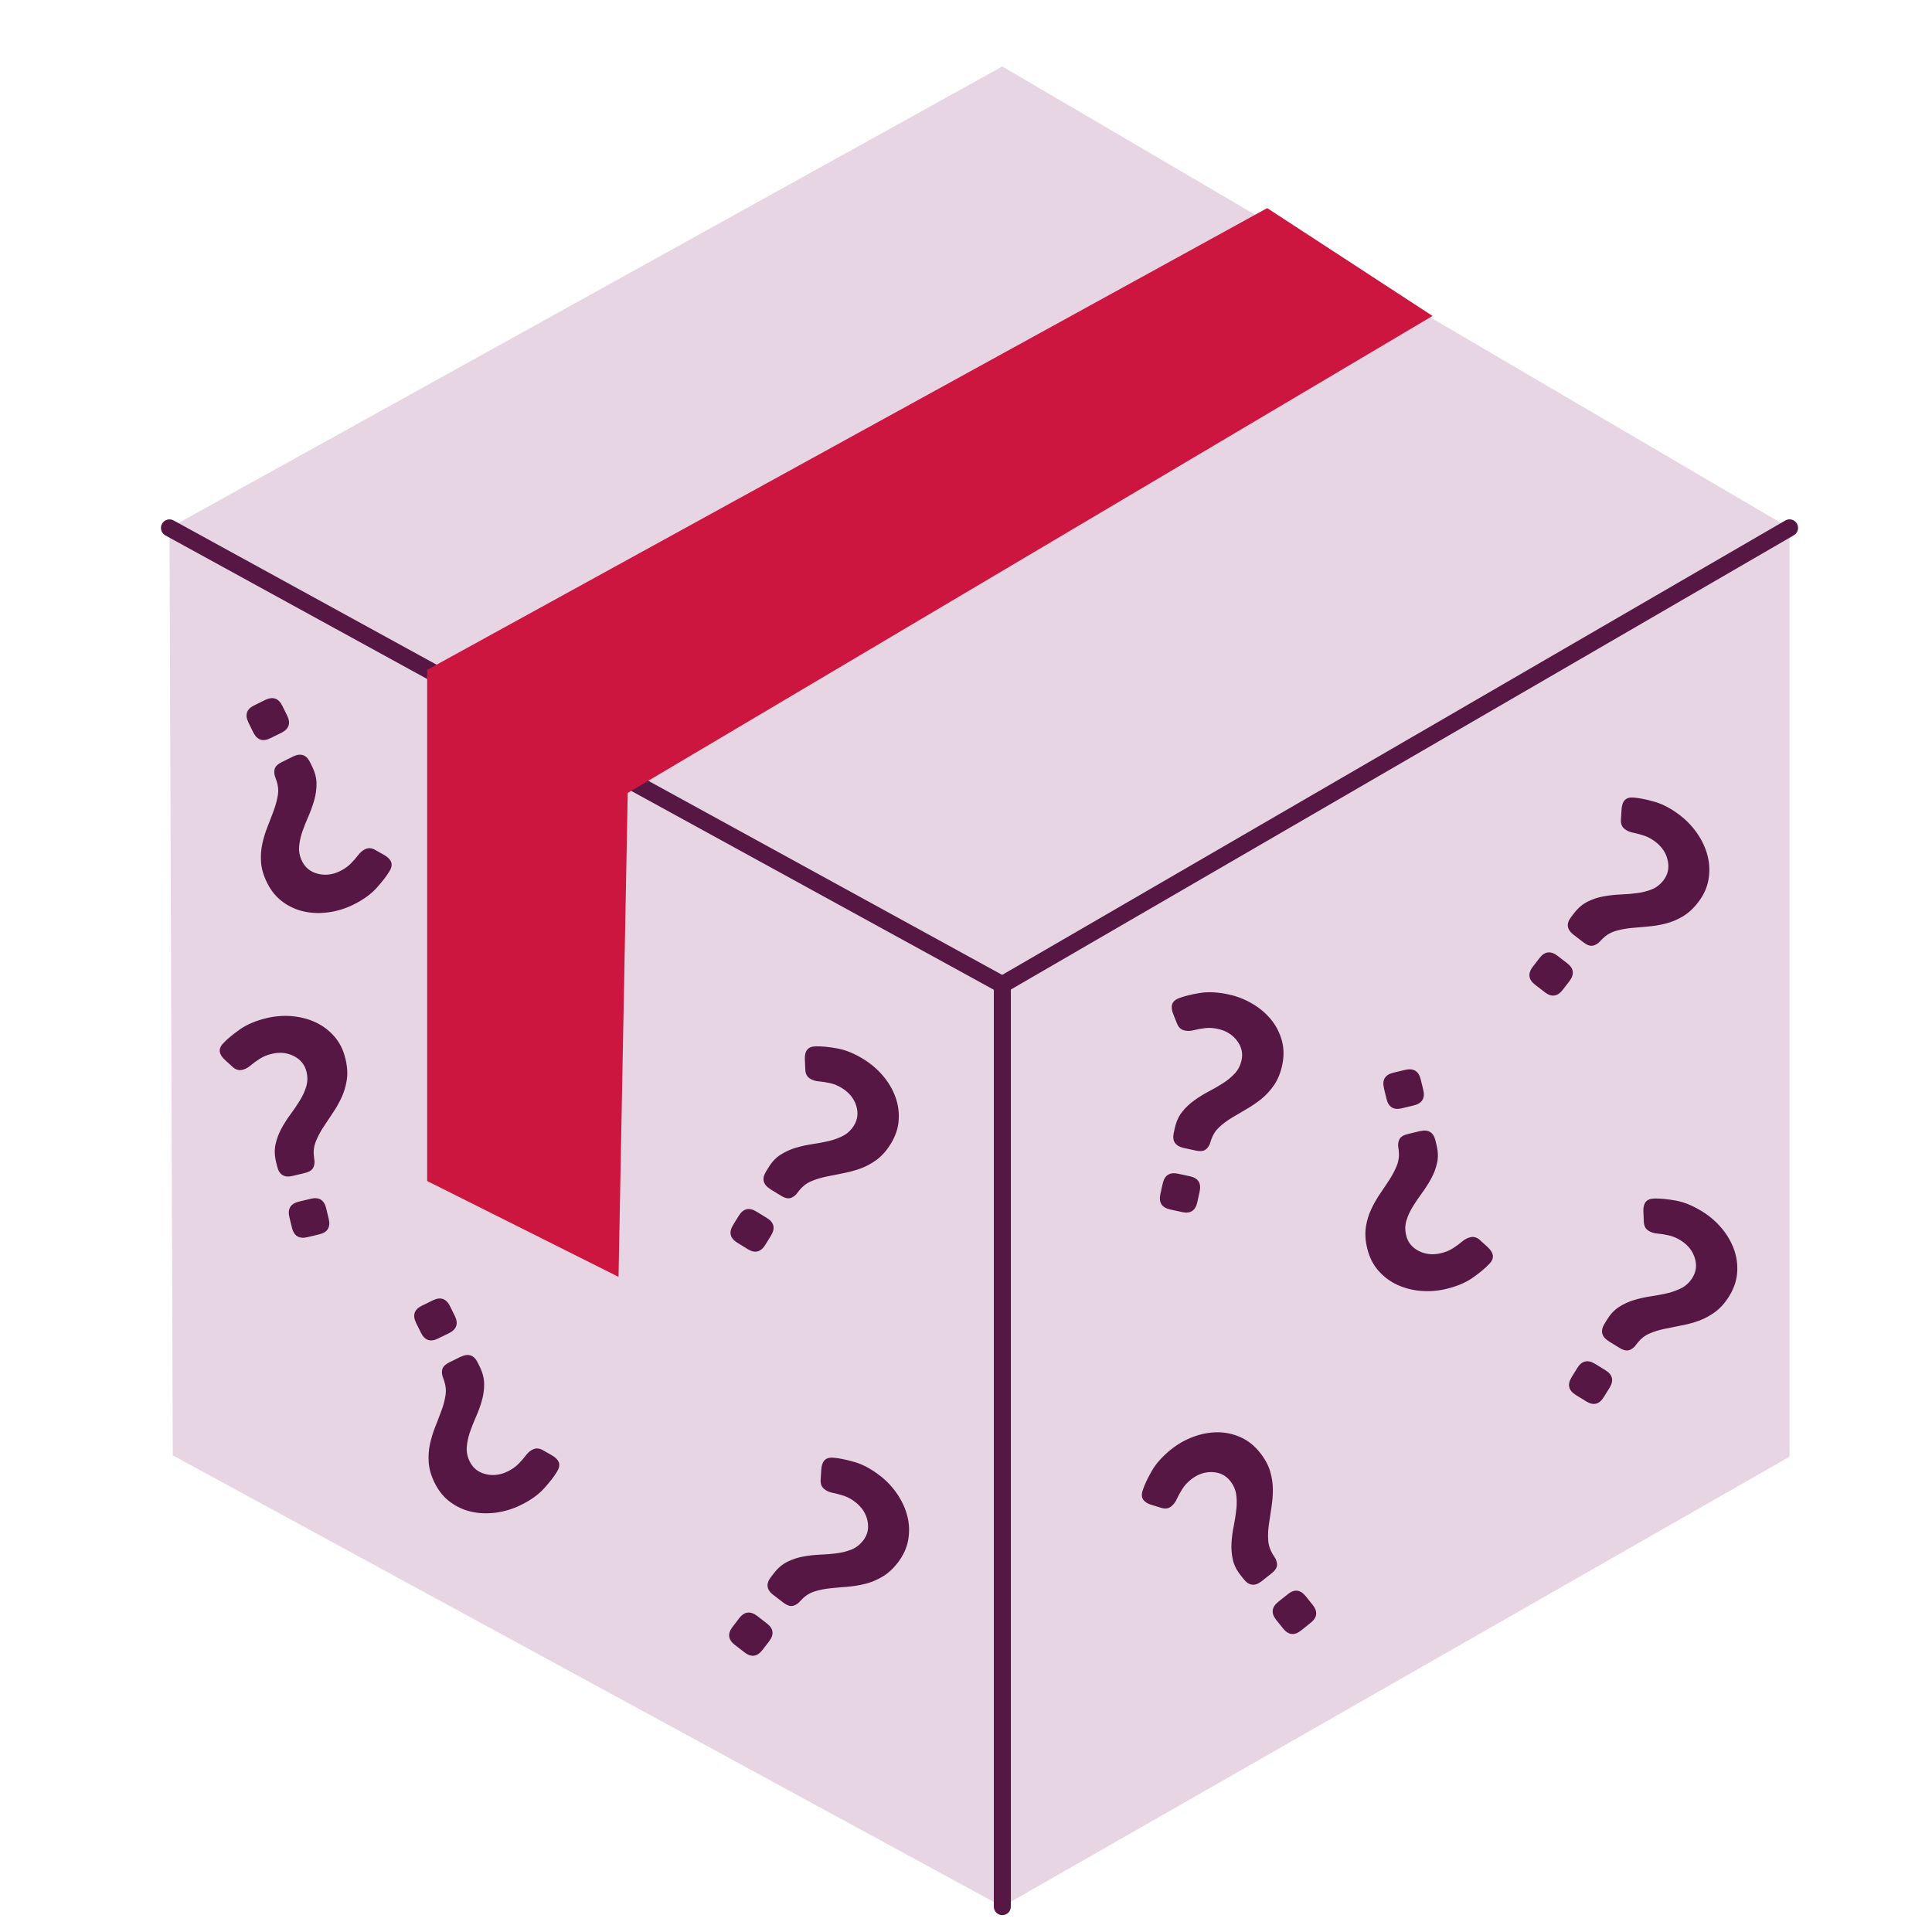 <svg width="60" height="60" viewBox="0 0 60 60" fill="none" xmlns="http://www.w3.org/2000/svg">
<path d="M5.264 16.396L31.128 2.064L55.576 16.396L31.128 30.641L5.264 16.396Z" fill="#E7D5E3"/>
<path d="M5.264 16.396L5.366 45.198L31.128 59.212V30.641L5.264 16.396Z" fill="#E7D5E3"/>
<path d="M55.576 45.239L31.128 59.212V30.641L55.576 16.396V45.239Z" fill="#E7D5E3"/>
<path d="M31.128 59.477C30.982 59.477 30.864 59.359 30.864 59.212V30.58C30.864 30.485 30.914 30.398 30.996 30.35L55.443 16.165C55.569 16.091 55.732 16.134 55.805 16.261C55.879 16.387 55.835 16.55 55.709 16.623L31.393 30.731V59.211C31.393 59.358 31.275 59.476 31.128 59.476V59.477Z" fill="#571744"/>
<path d="M31.128 30.846C31.085 30.846 31.042 30.835 31.001 30.813L5.136 16.628C5.007 16.557 4.961 16.396 5.031 16.268C5.101 16.139 5.263 16.092 5.391 16.163L31.255 30.348C31.384 30.418 31.431 30.58 31.36 30.708C31.312 30.796 31.221 30.846 31.127 30.846H31.128Z" fill="#571744"/>
<path d="M13.266 36.677V20.803L39.354 6.463L44.489 9.812L19.495 24.625L19.209 39.654L13.266 36.677Z" fill="#CC163F"/>
<path d="M36.109 36.758C36.166 36.497 36.325 36.395 36.586 36.451L36.959 36.532C37.214 36.587 37.312 36.746 37.255 37.008L37.184 37.335C37.126 37.596 36.97 37.699 36.716 37.643L36.343 37.562C36.082 37.505 35.98 37.346 36.036 37.085L36.108 36.758H36.109ZM36.761 35.65C36.499 35.592 36.396 35.436 36.452 35.182L36.485 35.033C36.529 34.834 36.605 34.666 36.712 34.531C36.82 34.395 36.946 34.275 37.089 34.173C37.232 34.071 37.382 33.977 37.54 33.895C37.698 33.812 37.847 33.727 37.987 33.636C38.127 33.546 38.249 33.445 38.351 33.334C38.453 33.223 38.522 33.087 38.557 32.925C38.605 32.707 38.557 32.505 38.415 32.318C38.273 32.13 38.075 32.01 37.82 31.953C37.677 31.922 37.543 31.915 37.419 31.93C37.295 31.945 37.185 31.965 37.089 31.99C36.97 32.023 36.862 32.025 36.764 31.997C36.666 31.969 36.594 31.895 36.548 31.774L36.441 31.506C36.389 31.384 36.376 31.28 36.401 31.194C36.425 31.109 36.499 31.043 36.62 30.997C36.783 30.935 36.996 30.882 37.26 30.839C37.523 30.796 37.823 30.81 38.159 30.884C38.42 30.941 38.665 31.036 38.892 31.171C39.121 31.305 39.313 31.467 39.47 31.658C39.627 31.849 39.739 32.066 39.807 32.309C39.875 32.551 39.879 32.809 39.819 33.083C39.766 33.326 39.682 33.531 39.568 33.697C39.453 33.865 39.323 34.007 39.177 34.125C39.031 34.243 38.877 34.348 38.718 34.44C38.557 34.533 38.405 34.623 38.258 34.711C38.112 34.8 37.982 34.896 37.868 35.002C37.754 35.107 37.67 35.236 37.618 35.387L37.566 35.542C37.519 35.636 37.464 35.697 37.399 35.726C37.335 35.754 37.246 35.756 37.134 35.732L36.762 35.651L36.761 35.65Z" fill="#571744"/>
<path d="M9.091 36.519C8.831 36.581 8.671 36.486 8.61 36.232L8.573 36.083C8.525 35.885 8.521 35.701 8.558 35.532C8.596 35.364 8.657 35.201 8.741 35.046C8.825 34.891 8.92 34.743 9.026 34.6C9.132 34.457 9.229 34.314 9.315 34.172C9.402 34.03 9.468 33.886 9.511 33.742C9.554 33.596 9.557 33.444 9.518 33.284C9.466 33.067 9.335 32.905 9.127 32.798C8.918 32.692 8.686 32.668 8.433 32.73C8.29 32.764 8.167 32.816 8.062 32.884C7.958 32.952 7.867 33.018 7.791 33.082C7.699 33.163 7.603 33.212 7.502 33.23C7.402 33.247 7.304 33.212 7.212 33.123L6.998 32.928C6.899 32.841 6.841 32.754 6.827 32.665C6.812 32.577 6.85 32.486 6.939 32.393C7.058 32.266 7.228 32.126 7.446 31.971C7.664 31.818 7.941 31.7 8.275 31.619C8.535 31.557 8.796 31.536 9.06 31.557C9.323 31.58 9.567 31.642 9.792 31.745C10.017 31.848 10.212 31.994 10.379 32.183C10.546 32.372 10.662 32.603 10.727 32.876C10.786 33.117 10.8 33.337 10.77 33.538C10.739 33.738 10.684 33.923 10.603 34.093C10.522 34.263 10.431 34.425 10.326 34.577C10.222 34.73 10.124 34.879 10.031 35.022C9.939 35.164 9.864 35.309 9.806 35.454C9.749 35.599 9.73 35.75 9.749 35.91L9.769 36.072C9.769 36.177 9.744 36.255 9.698 36.309C9.653 36.363 9.574 36.403 9.462 36.43L9.09 36.519H9.091ZM8.987 37.801C8.925 37.541 9.023 37.38 9.284 37.317L9.655 37.228C9.909 37.167 10.068 37.267 10.13 37.526L10.208 37.85C10.27 38.111 10.175 38.271 9.921 38.332L9.55 38.421C9.289 38.483 9.129 38.385 9.066 38.125L8.987 37.8V37.801Z" fill="#571744"/>
<path d="M44.096 35.129C44.357 35.067 44.517 35.162 44.578 35.416L44.614 35.565C44.663 35.763 44.667 35.947 44.63 36.116C44.592 36.286 44.531 36.448 44.447 36.602C44.362 36.757 44.268 36.906 44.162 37.049C44.056 37.192 43.959 37.335 43.873 37.477C43.786 37.618 43.72 37.763 43.677 37.907C43.634 38.051 43.631 38.204 43.67 38.365C43.721 38.582 43.853 38.743 44.061 38.85C44.271 38.957 44.502 38.98 44.755 38.918C44.898 38.884 45.021 38.832 45.125 38.764C45.23 38.697 45.321 38.631 45.397 38.566C45.489 38.486 45.585 38.436 45.685 38.419C45.786 38.401 45.884 38.436 45.976 38.525L46.19 38.72C46.289 38.808 46.346 38.895 46.361 38.984C46.375 39.072 46.338 39.163 46.249 39.255C46.13 39.382 45.96 39.523 45.742 39.677C45.524 39.832 45.247 39.948 44.913 40.029C44.653 40.091 44.392 40.112 44.128 40.09C43.864 40.068 43.621 40.005 43.396 39.902C43.171 39.799 42.976 39.653 42.809 39.464C42.642 39.275 42.526 39.044 42.461 38.772C42.402 38.53 42.388 38.31 42.418 38.109C42.449 37.909 42.504 37.724 42.585 37.554C42.664 37.384 42.757 37.222 42.861 37.07C42.966 36.917 43.064 36.769 43.157 36.626C43.249 36.483 43.324 36.339 43.382 36.193C43.439 36.048 43.458 35.897 43.439 35.737L43.419 35.576C43.419 35.47 43.444 35.392 43.489 35.338C43.535 35.284 43.614 35.244 43.726 35.217L44.098 35.128L44.096 35.129ZM44.201 33.847C44.263 34.107 44.164 34.268 43.904 34.331L43.533 34.42C43.279 34.481 43.12 34.382 43.058 34.121L42.98 33.797C42.918 33.537 43.013 33.376 43.267 33.315L43.638 33.226C43.898 33.164 44.059 33.263 44.122 33.523L44.201 33.847Z" fill="#571744"/>
<path d="M48.983 42.486C49.124 42.259 49.307 42.214 49.535 42.355L49.861 42.555C50.084 42.693 50.125 42.874 49.984 43.103L49.808 43.387C49.668 43.615 49.487 43.66 49.264 43.523L48.939 43.323C48.711 43.182 48.667 43 48.807 42.771L48.983 42.486ZM49.965 41.655C49.738 41.515 49.692 41.334 49.829 41.112L49.909 40.982C50.016 40.808 50.142 40.675 50.29 40.582C50.436 40.489 50.594 40.418 50.763 40.369C50.932 40.319 51.104 40.282 51.281 40.256C51.457 40.23 51.627 40.198 51.789 40.16C51.95 40.121 52.098 40.066 52.232 39.996C52.365 39.925 52.475 39.819 52.562 39.678C52.679 39.489 52.702 39.282 52.63 39.059C52.559 38.835 52.411 38.655 52.19 38.518C52.065 38.441 51.941 38.391 51.819 38.364C51.697 38.337 51.586 38.319 51.487 38.311C51.366 38.303 51.263 38.27 51.179 38.211C51.096 38.153 51.053 38.059 51.05 37.93L51.038 37.642C51.029 37.509 51.052 37.407 51.103 37.335C51.155 37.262 51.246 37.225 51.375 37.221C51.55 37.216 51.769 37.237 52.031 37.283C52.294 37.329 52.573 37.443 52.864 37.623C53.092 37.764 53.291 37.935 53.462 38.136C53.633 38.339 53.761 38.556 53.846 38.788C53.932 39.02 53.966 39.261 53.95 39.513C53.933 39.765 53.851 40.01 53.705 40.248C53.575 40.459 53.428 40.625 53.264 40.745C53.1 40.864 52.93 40.956 52.753 41.019C52.576 41.082 52.397 41.13 52.215 41.164C52.034 41.198 51.859 41.233 51.691 41.269C51.524 41.304 51.369 41.352 51.226 41.414C51.083 41.476 50.962 41.57 50.863 41.695L50.762 41.823C50.687 41.897 50.614 41.935 50.544 41.94C50.474 41.946 50.389 41.918 50.292 41.858L49.966 41.658L49.965 41.655Z" fill="#571744"/>
<path d="M22.942 37.759C23.082 37.532 23.265 37.487 23.494 37.628L23.82 37.828C24.042 37.965 24.083 38.147 23.943 38.374L23.768 38.659C23.627 38.886 23.447 38.932 23.224 38.795L22.898 38.594C22.671 38.454 22.627 38.271 22.767 38.043L22.942 37.758V37.759ZM23.924 36.929C23.697 36.789 23.651 36.608 23.788 36.386L23.868 36.255C23.974 36.082 24.101 35.948 24.248 35.856C24.395 35.763 24.553 35.692 24.722 35.643C24.891 35.593 25.063 35.556 25.24 35.53C25.417 35.504 25.585 35.471 25.747 35.434C25.909 35.395 26.057 35.34 26.19 35.27C26.324 35.198 26.434 35.093 26.521 34.952C26.638 34.763 26.66 34.556 26.589 34.332C26.517 34.109 26.369 33.929 26.148 33.792C26.024 33.715 25.9 33.663 25.778 33.638C25.656 33.611 25.546 33.593 25.446 33.585C25.324 33.577 25.221 33.544 25.138 33.485C25.055 33.426 25.011 33.333 25.009 33.204L24.996 32.916C24.988 32.783 25.009 32.681 25.062 32.609C25.113 32.536 25.205 32.498 25.334 32.495C25.508 32.49 25.727 32.511 25.99 32.557C26.252 32.603 26.531 32.716 26.824 32.897C27.052 33.038 27.251 33.209 27.422 33.41C27.593 33.613 27.721 33.83 27.806 34.062C27.892 34.294 27.926 34.535 27.909 34.787C27.893 35.039 27.811 35.284 27.664 35.522C27.534 35.733 27.388 35.899 27.224 36.019C27.061 36.138 26.89 36.23 26.713 36.293C26.536 36.356 26.357 36.404 26.175 36.438C25.993 36.472 25.819 36.507 25.651 36.543C25.484 36.578 25.329 36.626 25.186 36.688C25.043 36.75 24.922 36.844 24.823 36.969L24.722 37.097C24.647 37.171 24.574 37.209 24.504 37.215C24.434 37.221 24.349 37.193 24.252 37.133L23.926 36.933L23.924 36.929Z" fill="#571744"/>
<path d="M39.186 49.103C38.978 49.269 38.791 49.252 38.629 49.048L38.534 48.928C38.407 48.769 38.324 48.605 38.286 48.435C38.249 48.265 38.235 48.093 38.245 47.917C38.256 47.741 38.279 47.566 38.315 47.392C38.35 47.217 38.377 47.047 38.395 46.881C38.414 46.716 38.412 46.557 38.391 46.409C38.368 46.26 38.306 46.119 38.203 45.99C38.064 45.816 37.877 45.725 37.643 45.717C37.409 45.709 37.189 45.786 36.986 45.949C36.871 46.041 36.781 46.139 36.715 46.246C36.649 46.351 36.595 46.45 36.553 46.54C36.504 46.652 36.438 46.738 36.355 46.797C36.272 46.855 36.169 46.864 36.047 46.823L35.772 46.738C35.644 46.702 35.556 46.647 35.504 46.573C35.454 46.499 35.448 46.402 35.489 46.279C35.544 46.112 35.638 45.914 35.769 45.682C35.902 45.45 36.102 45.226 36.37 45.012C36.579 44.845 36.807 44.715 37.056 44.623C37.304 44.53 37.552 44.483 37.799 44.481C38.046 44.478 38.285 44.528 38.516 44.629C38.747 44.729 38.95 44.889 39.125 45.108C39.28 45.302 39.387 45.496 39.444 45.69C39.502 45.885 39.53 46.076 39.53 46.263C39.53 46.451 39.514 46.636 39.485 46.819C39.456 47.002 39.429 47.177 39.406 47.346C39.382 47.516 39.375 47.678 39.386 47.832C39.395 47.987 39.443 48.134 39.527 48.27L39.614 48.408C39.657 48.504 39.67 48.585 39.652 48.653C39.633 48.721 39.579 48.791 39.489 48.862L39.19 49.1L39.186 49.103ZM39.635 50.309C39.469 50.1 39.489 49.913 39.698 49.745L39.997 49.507C40.201 49.344 40.386 49.366 40.554 49.576L40.763 49.837C40.93 50.046 40.911 50.232 40.707 50.395L40.409 50.634C40.2 50.801 40.013 50.781 39.845 50.571L39.636 50.31L39.635 50.309Z" fill="#571744"/>
<path d="M47.808 29.756C47.971 29.544 48.158 29.521 48.37 29.683L48.673 29.917C48.879 30.076 48.901 30.261 48.738 30.473L48.534 30.738C48.371 30.95 48.186 30.976 47.979 30.817L47.676 30.584C47.464 30.421 47.441 30.233 47.604 30.021L47.808 29.756ZM48.871 29.033C48.659 28.87 48.633 28.685 48.792 28.479L48.886 28.358C49.01 28.196 49.15 28.078 49.306 28.001C49.461 27.923 49.625 27.869 49.799 27.838C49.971 27.806 50.147 27.787 50.326 27.779C50.504 27.772 50.676 27.758 50.842 27.736C51.007 27.715 51.159 27.675 51.3 27.619C51.441 27.562 51.56 27.469 51.662 27.337C51.798 27.16 51.843 26.958 51.794 26.728C51.746 26.498 51.619 26.304 51.413 26.145C51.297 26.055 51.179 25.991 51.061 25.952C50.943 25.914 50.834 25.884 50.736 25.864C50.616 25.843 50.517 25.8 50.44 25.733C50.362 25.666 50.33 25.568 50.34 25.44L50.358 25.152C50.364 25.02 50.395 24.92 50.455 24.853C50.515 24.786 50.609 24.758 50.737 24.769C50.912 24.783 51.127 24.826 51.384 24.899C51.641 24.973 51.906 25.113 52.178 25.323C52.39 25.486 52.569 25.677 52.718 25.896C52.867 26.115 52.971 26.344 53.032 26.584C53.093 26.823 53.101 27.067 53.059 27.315C53.016 27.564 52.909 27.799 52.738 28.021C52.587 28.218 52.423 28.366 52.248 28.468C52.072 28.57 51.894 28.643 51.711 28.687C51.529 28.732 51.346 28.761 51.162 28.775C50.978 28.791 50.801 28.807 50.63 28.823C50.46 28.841 50.3 28.873 50.151 28.919C50.003 28.966 49.873 29.046 49.761 29.161L49.647 29.278C49.564 29.344 49.488 29.375 49.417 29.373C49.346 29.371 49.266 29.334 49.174 29.265L48.872 29.032L48.871 29.033Z" fill="#571744"/>
<path d="M14.125 40.867C14.243 41.107 14.181 41.285 13.942 41.404L13.598 41.572C13.364 41.687 13.188 41.625 13.07 41.385L12.922 41.085C12.805 40.844 12.863 40.668 13.097 40.553L13.44 40.384C13.681 40.266 13.859 40.328 13.977 40.567L14.125 40.867ZM14.303 42.139C14.543 42.022 14.72 42.08 14.835 42.314L14.902 42.451C14.991 42.634 15.036 42.812 15.036 42.986C15.036 43.159 15.013 43.33 14.964 43.5C14.916 43.669 14.855 43.835 14.783 43.998C14.71 44.161 14.647 44.322 14.593 44.48C14.539 44.637 14.507 44.791 14.496 44.943C14.486 45.094 14.516 45.243 14.589 45.391C14.687 45.592 14.85 45.721 15.077 45.779C15.305 45.838 15.536 45.81 15.77 45.695C15.901 45.63 16.011 45.553 16.098 45.465C16.186 45.376 16.26 45.292 16.32 45.212C16.392 45.114 16.474 45.043 16.569 45.005C16.663 44.966 16.766 44.979 16.876 45.046L17.127 45.189C17.243 45.252 17.318 45.326 17.352 45.408C17.386 45.491 17.369 45.587 17.303 45.697C17.214 45.847 17.079 46.022 16.9 46.22C16.72 46.418 16.477 46.593 16.167 46.744C15.927 46.861 15.676 46.938 15.414 46.975C15.151 47.011 14.9 47.004 14.658 46.952C14.416 46.901 14.194 46.801 13.99 46.652C13.786 46.505 13.623 46.304 13.499 46.053C13.39 45.831 13.328 45.618 13.314 45.416C13.3 45.213 13.314 45.021 13.355 44.837C13.396 44.654 13.451 44.476 13.519 44.305C13.587 44.134 13.651 43.968 13.71 43.807C13.77 43.647 13.812 43.489 13.835 43.336C13.86 43.182 13.845 43.03 13.792 42.879L13.738 42.724C13.716 42.621 13.722 42.539 13.754 42.477C13.787 42.415 13.855 42.359 13.958 42.307L14.302 42.138L14.303 42.139Z" fill="#571744"/>
<path d="M8.918 22.222C9.036 22.462 8.974 22.642 8.735 22.759L8.392 22.928C8.157 23.043 7.982 22.98 7.863 22.74L7.716 22.44C7.598 22.2 7.656 22.023 7.89 21.908L8.232 21.739C8.473 21.622 8.652 21.683 8.769 21.922L8.917 22.222H8.918ZM9.096 23.496C9.336 23.379 9.513 23.436 9.628 23.671L9.695 23.808C9.784 23.991 9.83 24.169 9.83 24.342C9.83 24.516 9.806 24.687 9.757 24.857C9.709 25.025 9.648 25.192 9.577 25.355C9.504 25.517 9.441 25.678 9.387 25.836C9.333 25.993 9.3 26.148 9.289 26.299C9.279 26.45 9.309 26.599 9.382 26.748C9.48 26.948 9.643 27.077 9.871 27.136C10.098 27.195 10.329 27.166 10.563 27.052C10.694 26.987 10.805 26.91 10.891 26.822C10.979 26.733 11.053 26.648 11.113 26.57C11.185 26.47 11.268 26.401 11.363 26.363C11.456 26.324 11.559 26.337 11.669 26.404L11.92 26.546C12.036 26.61 12.111 26.683 12.145 26.766C12.179 26.849 12.163 26.945 12.096 27.055C12.007 27.205 11.872 27.38 11.693 27.578C11.514 27.776 11.27 27.95 10.96 28.102C10.72 28.219 10.47 28.296 10.207 28.332C9.945 28.369 9.694 28.362 9.451 28.31C9.21 28.259 8.987 28.159 8.783 28.01C8.579 27.861 8.416 27.662 8.292 27.411C8.183 27.189 8.121 26.975 8.107 26.774C8.093 26.571 8.107 26.379 8.148 26.196C8.189 26.012 8.244 25.835 8.312 25.664C8.38 25.492 8.445 25.326 8.503 25.166C8.563 25.005 8.604 24.848 8.629 24.695C8.653 24.541 8.638 24.389 8.585 24.238L8.531 24.084C8.509 23.981 8.515 23.899 8.548 23.837C8.58 23.775 8.648 23.718 8.752 23.667L9.094 23.498L9.096 23.496Z" fill="#571744"/>
<path d="M22.953 50.258C23.116 50.046 23.304 50.023 23.516 50.185L23.818 50.419C24.025 50.578 24.047 50.763 23.884 50.975L23.68 51.24C23.517 51.452 23.332 51.478 23.126 51.319L22.823 51.086C22.611 50.923 22.588 50.735 22.751 50.523L22.955 50.258H22.953ZM24.018 49.535C23.805 49.372 23.78 49.187 23.939 48.981L24.033 48.86C24.157 48.698 24.297 48.58 24.452 48.503C24.608 48.425 24.772 48.371 24.946 48.34C25.119 48.308 25.294 48.288 25.473 48.281C25.651 48.274 25.822 48.26 25.989 48.238C26.154 48.217 26.306 48.177 26.447 48.121C26.587 48.064 26.707 47.969 26.809 47.839C26.945 47.662 26.989 47.46 26.941 47.23C26.893 47 26.766 46.806 26.559 46.646C26.443 46.557 26.326 46.493 26.208 46.454C26.089 46.416 25.98 46.386 25.883 46.366C25.762 46.345 25.664 46.302 25.587 46.235C25.509 46.168 25.477 46.07 25.487 45.942L25.505 45.654C25.511 45.521 25.542 45.422 25.602 45.355C25.662 45.288 25.756 45.26 25.884 45.271C26.059 45.285 26.275 45.328 26.531 45.402C26.788 45.475 27.053 45.616 27.325 45.826C27.537 45.989 27.716 46.18 27.865 46.399C28.014 46.618 28.118 46.847 28.179 47.087C28.24 47.326 28.248 47.57 28.206 47.818C28.163 48.067 28.056 48.301 27.886 48.524C27.735 48.721 27.571 48.87 27.396 48.971C27.221 49.073 27.042 49.147 26.859 49.191C26.677 49.235 26.494 49.264 26.31 49.279C26.126 49.292 25.949 49.309 25.778 49.327C25.608 49.344 25.448 49.376 25.3 49.423C25.151 49.469 25.021 49.549 24.909 49.664L24.796 49.781C24.714 49.847 24.636 49.879 24.566 49.876C24.496 49.874 24.415 49.837 24.323 49.768L24.021 49.535H24.018Z" fill="#571744"/>
</svg>
